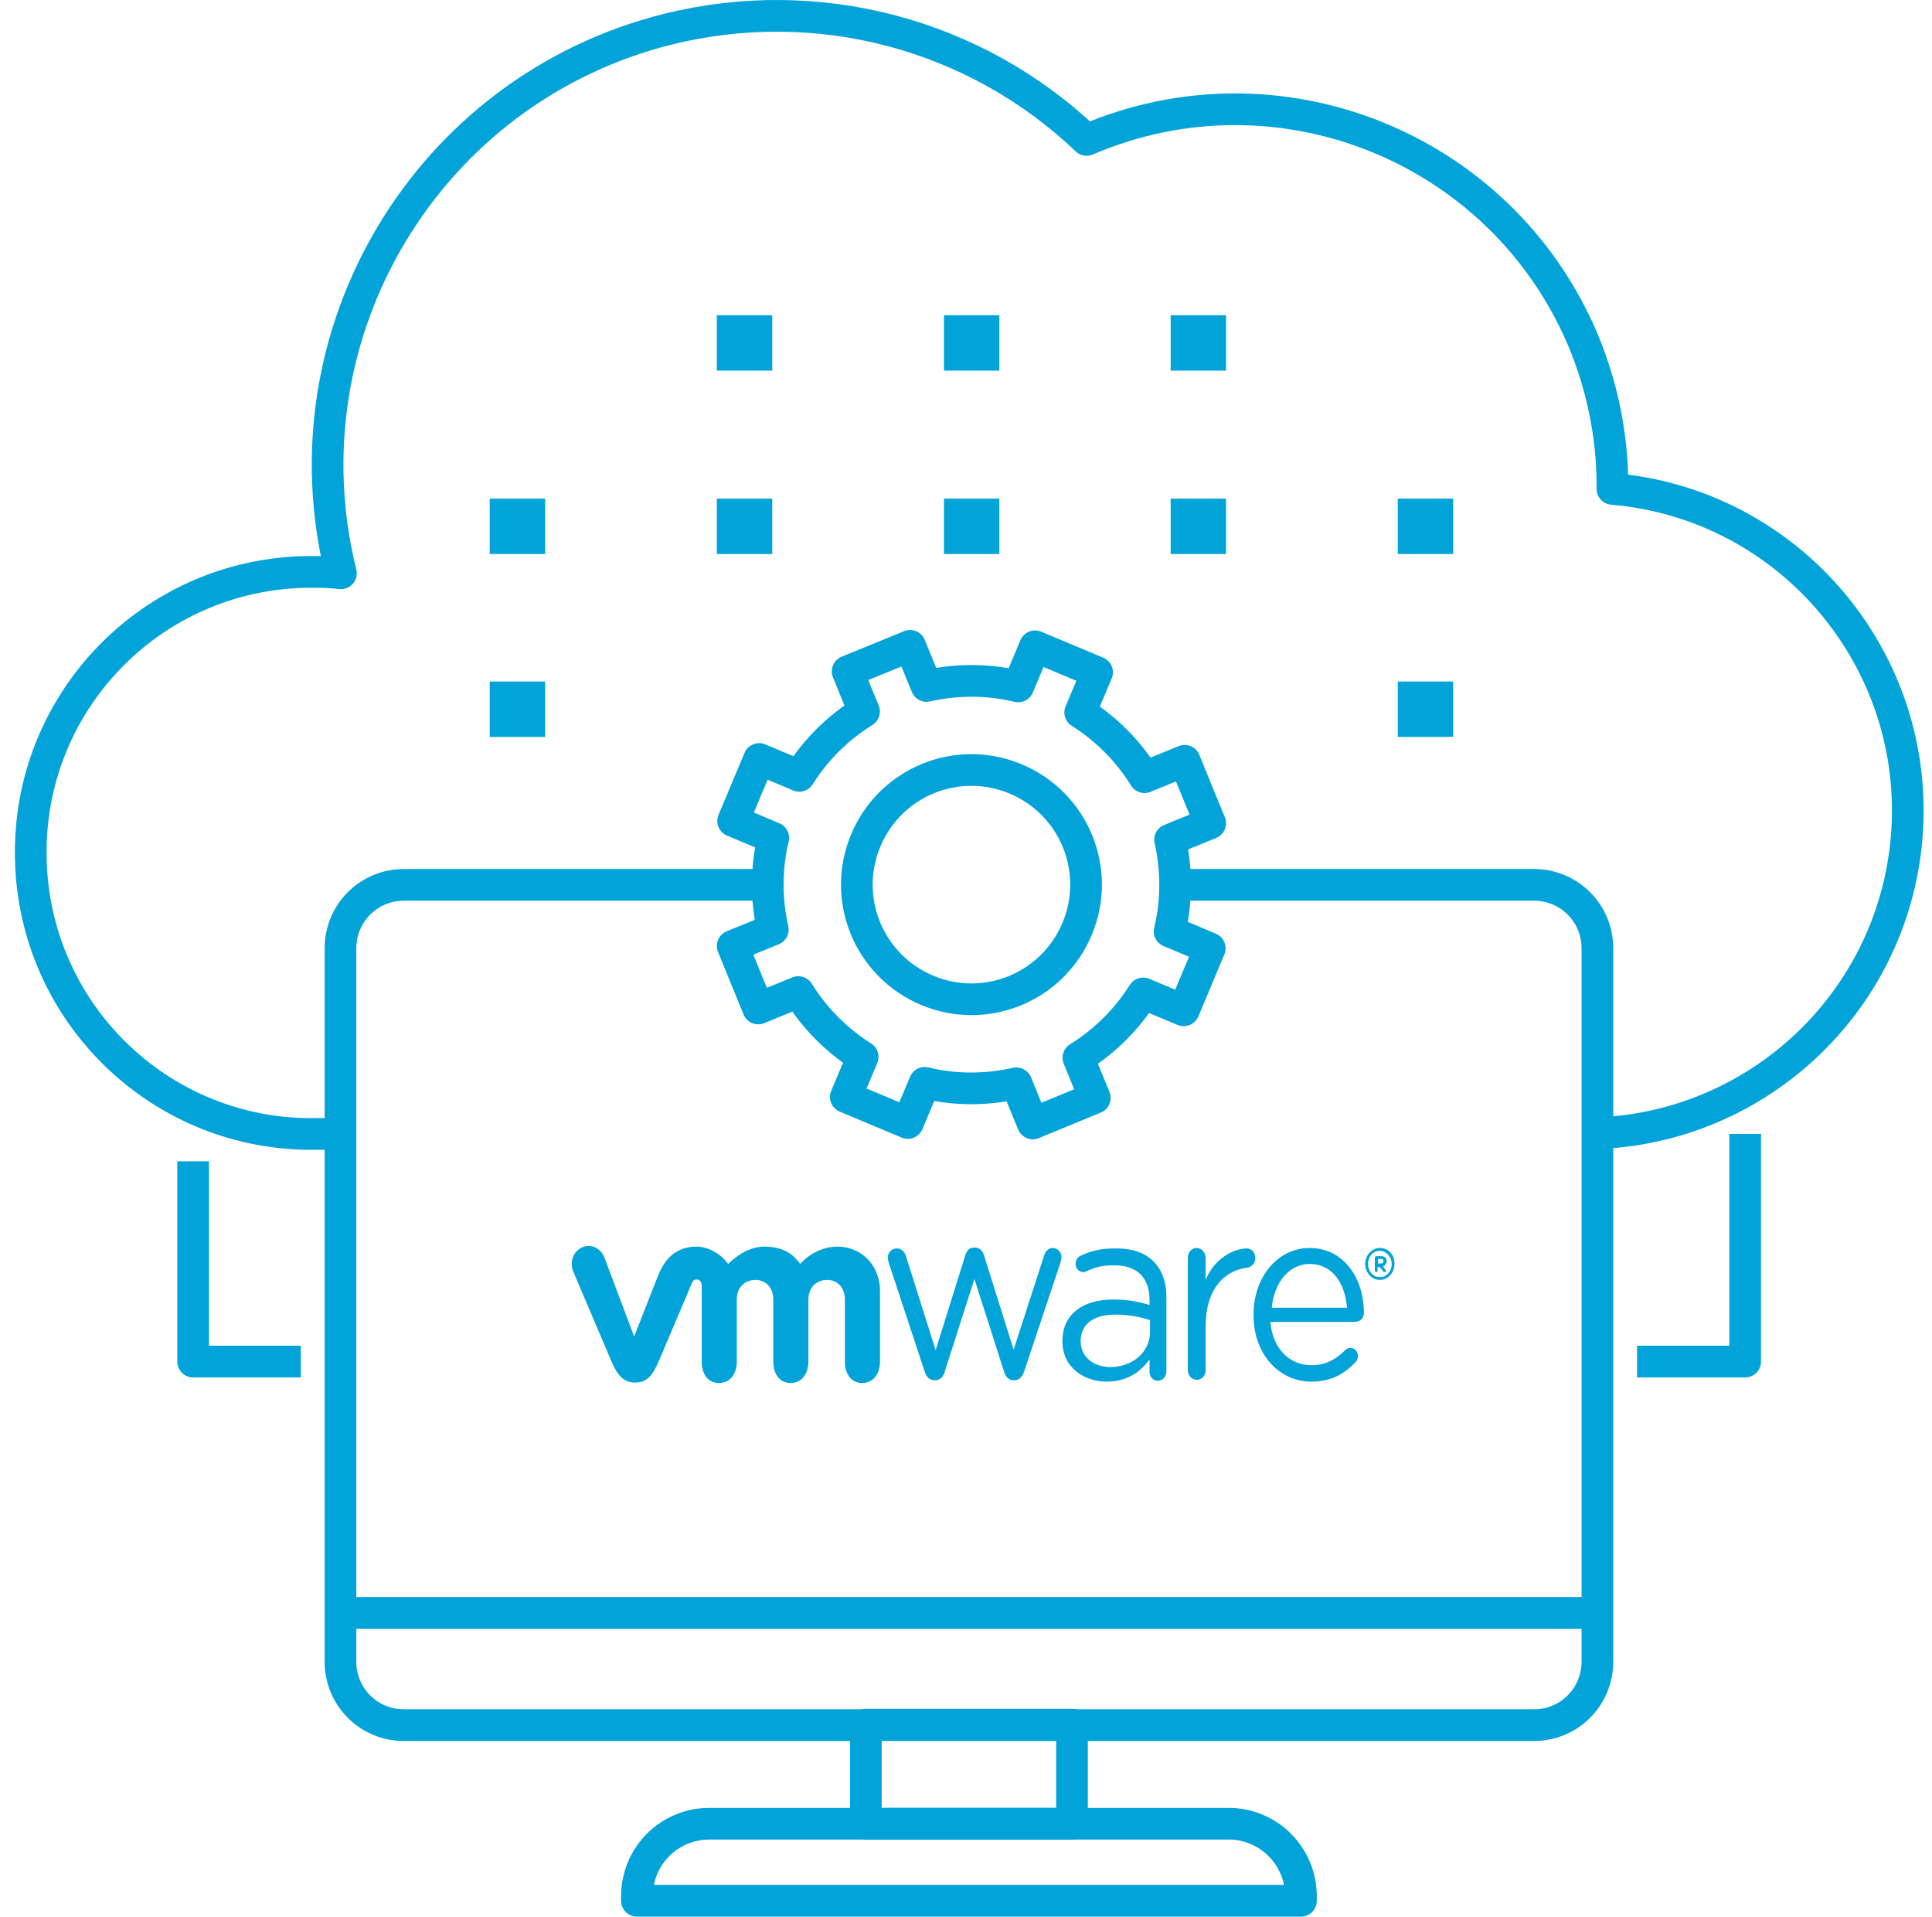 <?xml version="1.0" encoding="UTF-8"?>
<svg xmlns="http://www.w3.org/2000/svg" width="122" height="121" viewBox="0 0 122 121" fill="none">
  <path d="M21.528 71.588H19.973C10.181 71.761 2.117 63.956 1.945 54.164C1.743 44.344 9.548 36.28 19.34 36.107C19.541 36.107 19.743 36.107 19.944 36.107C20.463 36.107 21.01 36.136 21.528 36.193C17.756 20.987 27.029 5.608 42.206 1.836C51.624 -0.497 61.588 2.124 68.615 8.834C80.683 3.65 94.679 9.237 99.892 21.304C101.159 24.27 101.821 27.467 101.821 30.693C101.821 30.75 101.821 30.808 101.821 30.866C113.024 31.816 121.347 41.694 120.397 52.897C119.504 63.438 110.692 71.53 100.122 71.559" stroke="#01A3D8" stroke-width="2" stroke-linejoin="round"></path>
  <path d="M76.42 20.901H74.923V22.398H76.42V20.901Z" stroke="#01A3D8" stroke-width="2" stroke-miterlimit="10"></path>
  <path d="M62.107 20.901H60.609V22.398H62.107V20.901Z" stroke="#01A3D8" stroke-width="2" stroke-miterlimit="10"></path>
  <path d="M47.765 20.901H46.267V22.398H47.765V20.901Z" stroke="#01A3D8" stroke-width="2" stroke-miterlimit="10"></path>
  <path d="M90.762 44.027H89.265V45.524H90.762V44.027Z" stroke="#01A3D8" stroke-width="2" stroke-miterlimit="10"></path>
  <path d="M33.422 44.027H31.925V45.524H33.422V44.027Z" stroke="#01A3D8" stroke-width="2" stroke-miterlimit="10"></path>
  <path d="M76.42 32.478H74.923V33.976H76.42V32.478Z" stroke="#01A3D8" stroke-width="2" stroke-miterlimit="10"></path>
  <path d="M62.107 32.478H60.609V33.976H62.107V32.478Z" stroke="#01A3D8" stroke-width="2" stroke-miterlimit="10"></path>
  <path d="M90.762 32.478H89.265V33.976H90.762V32.478Z" stroke="#01A3D8" stroke-width="2" stroke-miterlimit="10"></path>
  <path d="M47.765 32.478H46.267V33.976H47.765V32.478Z" stroke="#01A3D8" stroke-width="2" stroke-miterlimit="10"></path>
  <path d="M33.422 32.478H31.925V33.976H33.422V32.478Z" stroke="#01A3D8" stroke-width="2" stroke-miterlimit="10"></path>
  <path d="M74.203 55.863H96.868C99.085 55.863 100.871 57.649 100.871 59.867V104.909C100.871 107.127 99.085 108.912 96.868 108.912H25.503C23.285 108.912 21.5 107.127 21.5 104.909V59.867C21.5 57.649 23.285 55.863 25.503 55.863H48.485" stroke="#01A3D8" stroke-width="2" stroke-linejoin="round"></path>
  <path d="M67.694 108.883H54.676V115.133H67.694V108.883Z" stroke="#01A3D8" stroke-width="2" stroke-linejoin="round"></path>
  <path d="M82.151 120H40.219V119.712C40.219 117.178 42.264 115.133 44.798 115.133H77.572C80.106 115.133 82.151 117.178 82.151 119.712V120Z" stroke="#01A3D8" stroke-width="2" stroke-linejoin="round"></path>
  <path d="M21.528 101.828H100.871" stroke="#01A3D8" stroke-width="2" stroke-linejoin="round"></path>
  <path d="M12.197 73.316V85.959H18.994" stroke="#01A3D8" stroke-width="2" stroke-linejoin="round"></path>
  <path d="M110.202 71.588V85.959H103.376" stroke="#01A3D8" stroke-width="2" stroke-linejoin="round"></path>
  <path d="M74.75 63.783L76.391 59.867L73.857 58.801C74.318 56.9 74.318 54.913 73.886 53.012L76.42 51.975L74.807 48.03L72.273 49.067C71.236 47.396 69.854 46.014 68.212 44.977L69.278 42.443L65.361 40.801L64.296 43.336C62.395 42.875 60.408 42.875 58.507 43.307L57.47 40.773L53.525 42.385L54.561 44.92C52.891 45.956 51.509 47.339 50.472 48.98L47.938 47.915L46.296 51.831L48.83 52.897C48.37 54.798 48.37 56.785 48.801 58.686L46.267 59.722L47.88 63.668L50.414 62.631C51.451 64.302 52.833 65.684 54.475 66.721L53.409 69.255L57.326 70.897L58.392 68.362C60.292 68.823 62.28 68.823 64.18 68.391L65.217 70.926L69.134 69.313L68.097 66.778C69.767 65.742 71.15 64.359 72.187 62.718L74.75 63.783Z" stroke="#01A3D8" stroke-width="2" stroke-linecap="round" stroke-linejoin="round"></path>
  <path d="M68.011 58.657C66.456 62.343 62.222 64.071 58.536 62.516C54.849 60.961 53.121 56.727 54.677 53.041C56.232 49.355 60.465 47.627 64.152 49.182C67.838 50.737 69.566 54.971 68.011 58.657Z" stroke="#01A3D8" stroke-width="2" stroke-linecap="round" stroke-linejoin="round"></path>
  <path fill-rule="evenodd" clip-rule="evenodd" d="M38.146 79.335C37.886 78.759 37.282 78.5 36.734 78.759C36.158 79.047 35.957 79.709 36.216 80.314L38.606 85.93C38.981 86.823 39.384 87.284 40.104 87.284C40.882 87.284 41.227 86.794 41.602 85.93C41.602 85.93 43.675 81.034 43.704 80.977C43.733 80.919 43.79 80.775 43.992 80.775C44.165 80.775 44.309 80.919 44.309 81.149V85.959C44.309 86.708 44.683 87.312 45.403 87.312C46.123 87.312 46.526 86.708 46.526 85.959V82.042C46.526 81.293 47.016 80.804 47.707 80.804C48.398 80.804 48.83 81.322 48.83 82.042V85.959C48.83 86.708 49.205 87.312 49.925 87.312C50.645 87.312 51.048 86.708 51.048 85.959V82.042C51.048 81.293 51.537 80.804 52.229 80.804C52.92 80.804 53.352 81.322 53.352 82.042V85.959C53.352 86.708 53.726 87.312 54.446 87.312C55.166 87.312 55.569 86.708 55.569 85.959V81.495C55.569 79.853 54.36 78.701 52.891 78.701C51.422 78.701 50.529 79.796 50.529 79.796C50.04 79.105 49.377 78.701 48.225 78.701C47.016 78.701 45.979 79.796 45.979 79.796C45.489 79.105 44.654 78.701 43.992 78.701C42.926 78.701 42.091 79.22 41.573 80.487L40.046 84.375L38.146 79.335ZM75.556 78.788C75.239 78.788 75.009 79.076 75.009 79.393V86.506C75.009 86.852 75.268 87.111 75.585 87.111C75.902 87.111 76.132 86.823 76.132 86.506V83.741C76.132 81.38 77.313 80.199 78.782 80.026C79.07 79.969 79.271 79.738 79.271 79.421C79.271 79.076 79.041 78.817 78.724 78.817C77.918 78.817 76.679 79.45 76.132 80.804V79.393C76.103 79.047 75.873 78.788 75.556 78.788ZM56.117 79.709L58.392 86.593C58.507 86.967 58.737 87.14 59.025 87.14H59.054C59.342 87.14 59.572 86.938 59.659 86.593L61.531 80.746L63.403 86.593C63.518 86.967 63.72 87.14 64.008 87.14H64.065C64.324 87.14 64.555 86.938 64.67 86.593L66.974 79.681V79.652C67.003 79.565 67.031 79.45 67.031 79.364C67.031 79.076 66.801 78.788 66.484 78.788C66.168 78.788 66.023 79.018 65.937 79.249L64.008 85.21L62.136 79.249C62.049 78.961 61.848 78.759 61.56 78.759H61.502C61.214 78.759 61.041 78.961 60.955 79.249L59.083 85.239L57.211 79.306C57.124 79.018 56.923 78.817 56.635 78.817C56.289 78.817 56.059 79.105 56.059 79.393C56.059 79.479 56.088 79.594 56.117 79.681C56.117 79.681 56.117 79.681 56.117 79.709ZM86.126 82.877C86.126 80.746 84.887 78.788 82.698 78.788C80.654 78.788 79.156 80.66 79.156 82.993V83.021C79.156 85.527 80.798 87.226 82.814 87.226C84.052 87.226 84.887 86.737 85.578 86.016C85.694 85.901 85.751 85.757 85.751 85.613C85.751 85.325 85.55 85.095 85.262 85.095C85.146 85.095 85.031 85.153 84.945 85.239C84.398 85.786 83.735 86.189 82.814 86.189C81.489 86.189 80.366 85.21 80.222 83.453H85.55C85.895 83.453 86.126 83.223 86.126 82.877ZM80.308 82.561C80.452 80.977 81.403 79.796 82.698 79.796C84.167 79.796 84.945 81.063 85.06 82.561H80.308ZM72.907 79.709C72.359 79.105 71.553 78.817 70.487 78.817C69.537 78.817 68.99 78.932 68.241 79.277C68.04 79.364 67.924 79.537 67.924 79.796C67.924 80.084 68.155 80.314 68.414 80.314C68.472 80.314 68.529 80.285 68.615 80.257C69.163 79.997 69.595 79.882 70.372 79.882C71.783 79.882 72.59 80.631 72.59 82.1V82.388C71.927 82.186 71.236 82.042 70.286 82.042C68.385 82.042 67.089 82.964 67.089 84.663V84.692C67.089 86.362 68.5 87.226 69.883 87.226C71.207 87.226 72.071 86.564 72.59 85.815V86.593C72.59 86.909 72.791 87.168 73.108 87.168C73.425 87.168 73.655 86.909 73.655 86.564V82.071C73.684 81.063 73.425 80.257 72.907 79.709ZM72.619 84.087C72.619 85.383 71.495 86.305 70.113 86.305C69.105 86.305 68.241 85.7 68.241 84.692V84.663C68.241 83.626 69.019 82.993 70.43 82.993C71.351 82.993 72.071 83.165 72.619 83.338V84.087ZM87.134 78.788C86.615 78.788 86.212 79.249 86.212 79.796C86.212 80.343 86.615 80.804 87.134 80.804C87.652 80.804 88.055 80.343 88.055 79.796C88.084 79.249 87.681 78.788 87.134 78.788ZM87.882 79.796C87.882 80.257 87.566 80.631 87.134 80.631C86.702 80.631 86.385 80.257 86.385 79.796C86.385 79.335 86.702 78.961 87.134 78.961C87.566 78.99 87.882 79.364 87.882 79.796ZM87.566 79.623C87.566 79.537 87.537 79.45 87.479 79.393C87.422 79.335 87.335 79.306 87.22 79.306H86.903C86.846 79.306 86.817 79.364 86.817 79.421V80.199C86.817 80.257 86.874 80.314 86.903 80.314C86.961 80.314 86.99 80.257 86.99 80.199V79.997H87.134L87.335 80.257C87.364 80.285 87.393 80.314 87.422 80.314C87.479 80.314 87.508 80.285 87.508 80.228C87.508 80.199 87.508 80.17 87.479 80.141L87.335 79.969C87.479 79.853 87.566 79.767 87.566 79.623ZM87.364 79.623C87.364 79.709 87.306 79.767 87.22 79.767H87.018V79.479H87.22C87.306 79.479 87.364 79.537 87.364 79.623Z" fill="#01A3D8"></path>
</svg>
